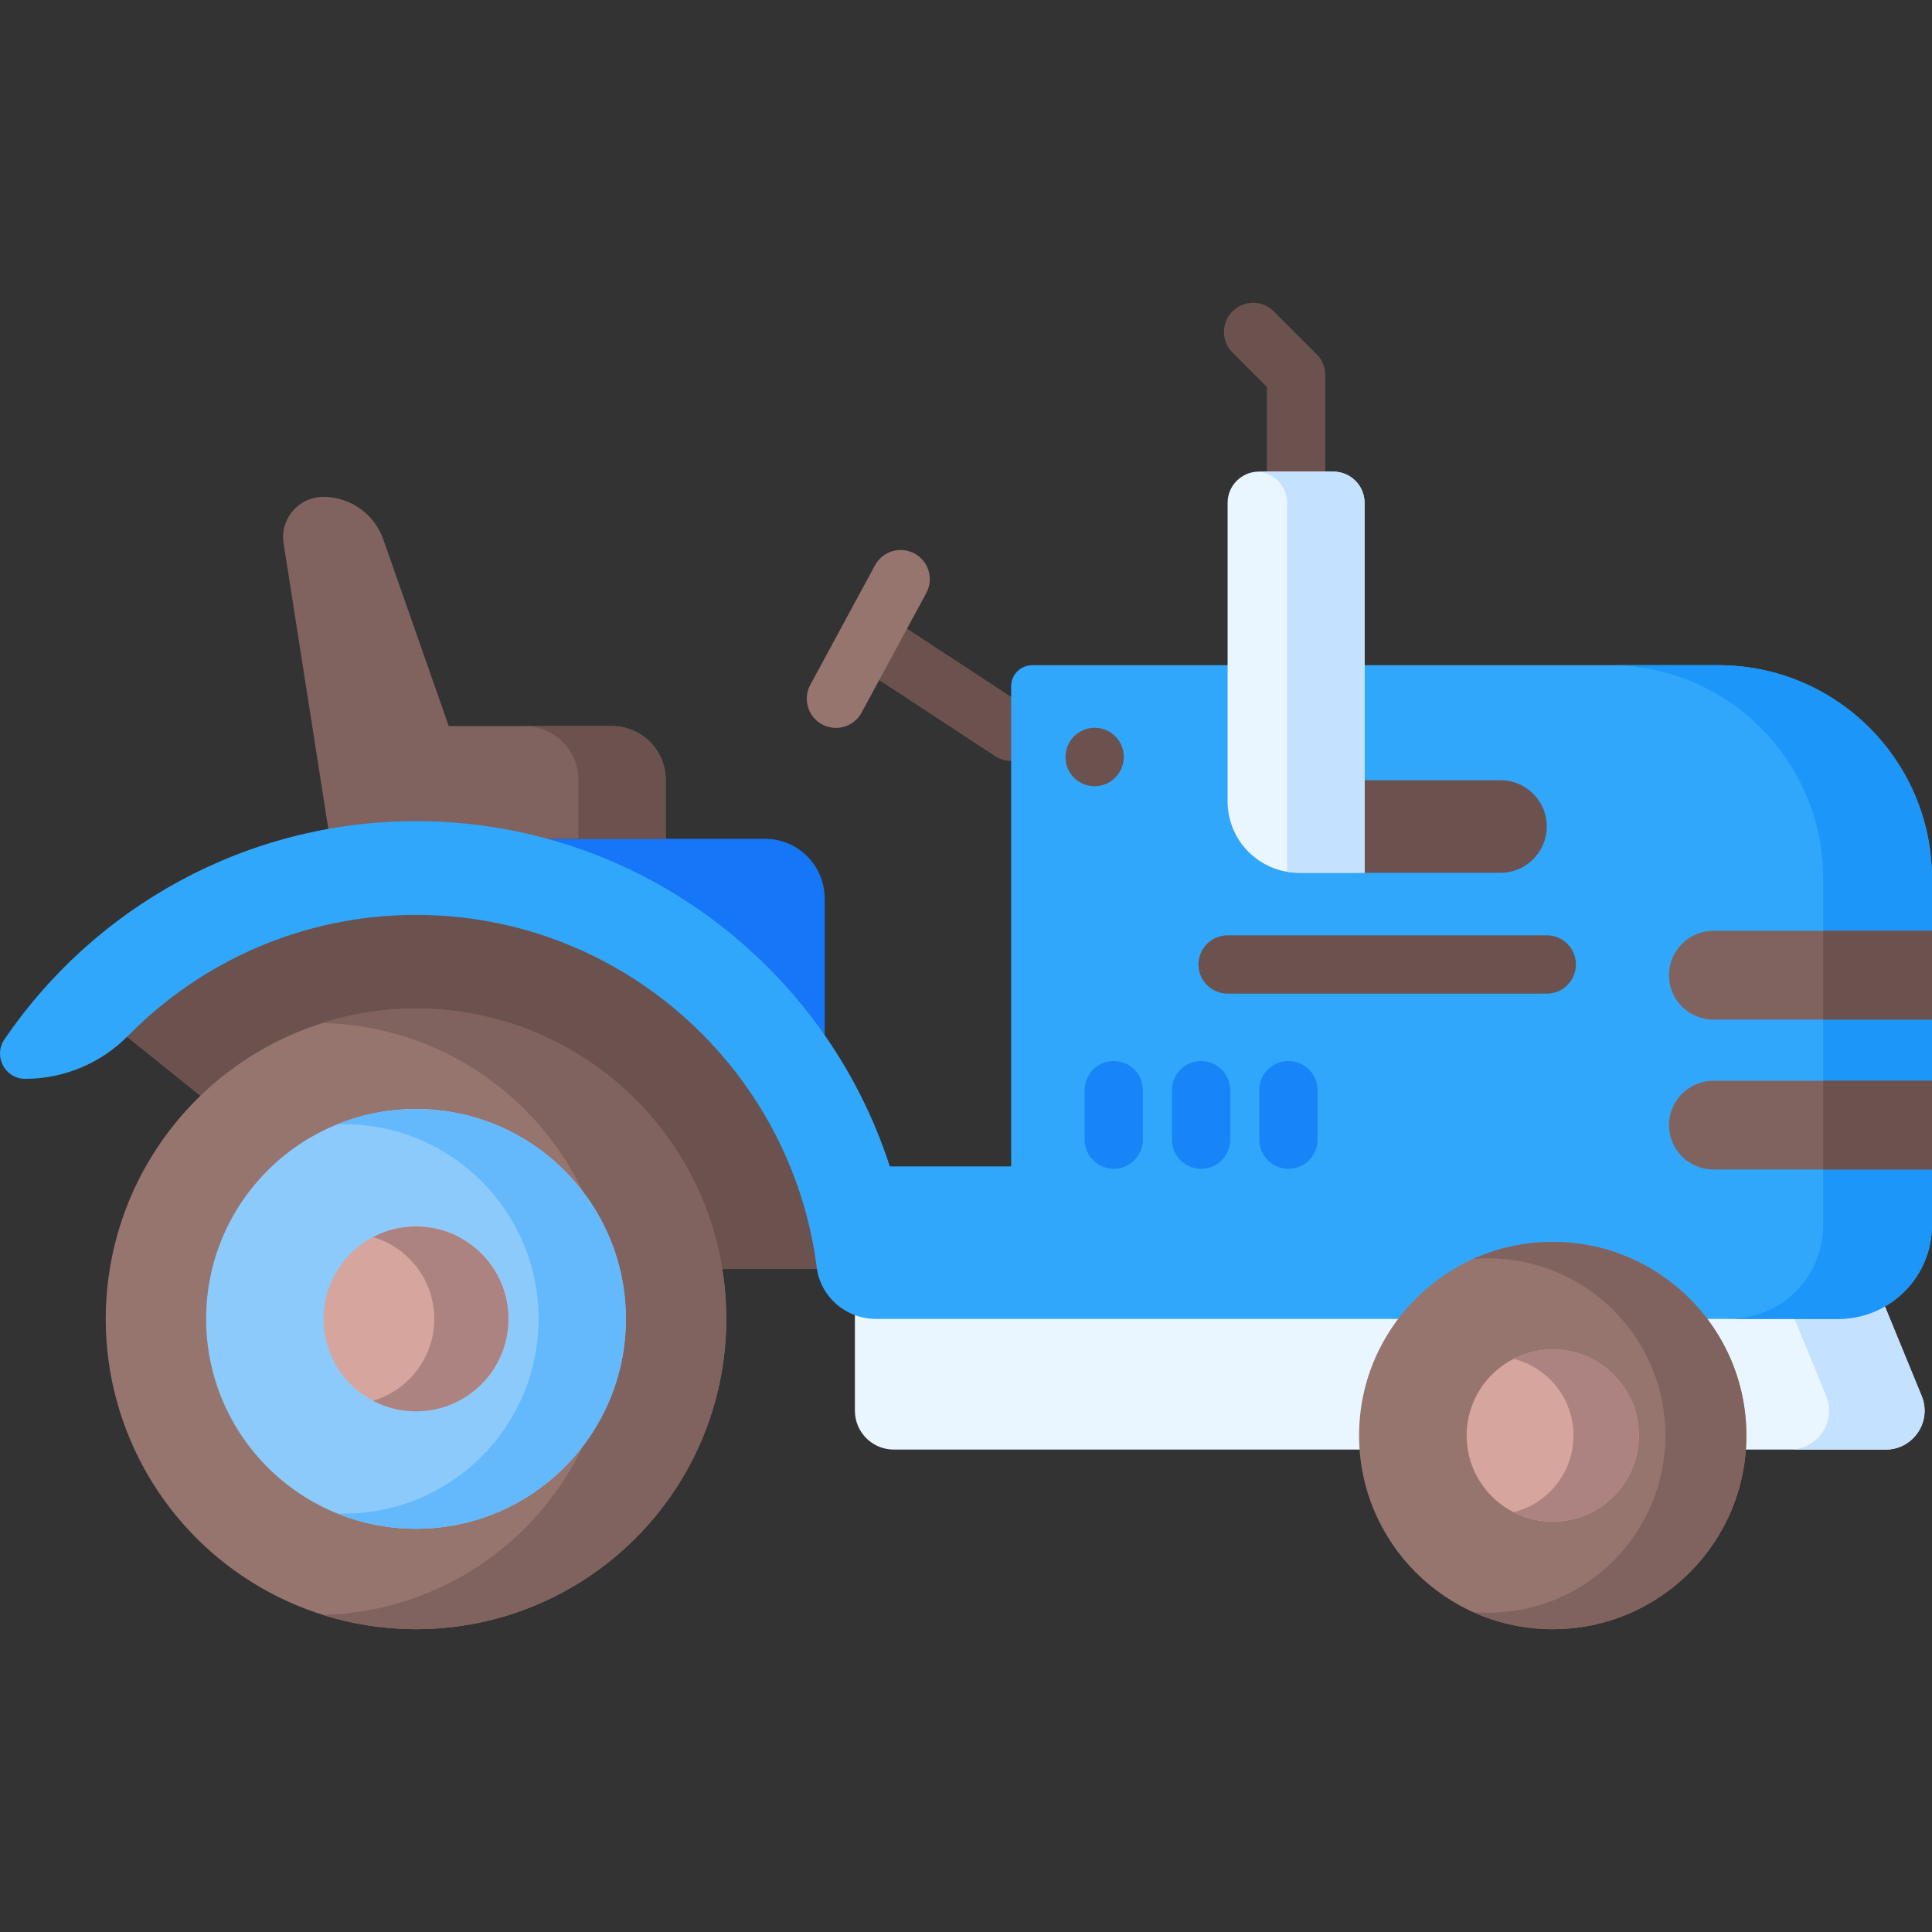 <svg id="Capa_1" enable-background="new 0 0 512 512" height="512" viewBox="0 0 512 512" width="512" xmlns="http://www.w3.org/2000/svg"><rect x="0" y="0" width="512" height="512" fill="#333333" stroke="none"/><g><path d="m267.959 201.656c-1.454 0-2.923-.409-4.23-1.267l-35.48-23.265c-3.568-2.339-4.564-7.129-2.224-10.697 2.34-3.569 7.129-4.566 10.698-2.224l35.48 23.265c3.568 2.339 4.564 7.129 2.224 10.697-1.483 2.262-3.952 3.491-6.468 3.491z" fill="#6c524e"/><path d="m221.528 192.898c-1.241 0-2.501-.3-3.67-.932-3.753-2.031-5.149-6.719-3.118-10.473l17.146-31.689c2.03-3.752 6.719-5.147 10.472-3.119 3.753 2.031 5.149 6.719 3.118 10.473l-17.146 31.689c-1.398 2.584-4.057 4.051-6.802 4.051z" fill="#96756f"/><g><g><path d="m226.556 340.346v33.505c0 5.69 4.612 10.302 10.302 10.302h262.869c7.328 0 12.313-7.434 9.53-14.213l-12.146-29.593h-270.555z" fill="#eaf6ff"/><path d="m499.731 384.154h-25.312c7.325 0 12.311-7.438 9.529-14.216l-12.146-29.597h25.312l12.146 29.597c2.781 6.778-2.205 14.216-9.529 14.216z" fill="#c4e1ff"/></g><g><g><g><path d="m218.553 238.129v50.775h-80.283v-66.614h64.445c8.747 0 15.838 7.092 15.838 15.839z" fill="#1576f7"/><g><path d="m85.677 131.677c7.163 0 13.544 4.525 15.913 11.285l17.334 49.46h43.216c7.887 0 14.28 6.393 14.28 14.28v15.588h-88.996l-12.267-78.317c-1.012-6.459 3.982-12.296 10.52-12.296z" fill="#80635e"/><path d="m176.422 206.704v15.591h-23.136v-15.591c0-7.889-6.39-14.279-14.279-14.279h23.136c7.889 0 14.279 6.39 14.279 14.279z" fill="#6c524e"/></g><path d="m24.85 267.728 85.395 68.585h122.241s-17.403-105.018-119.421-105.018c0 0-53.409 0-88.215 36.433z" fill="#6c524e"/><g><circle cx="110.245" cy="349.523" fill="#96756f" r="82.226"/><path d="m192.471 349.52c0 45.419-36.812 82.232-82.221 82.232-8.638 0-16.975-1.332-24.802-3.809 42.474-.957 76.632-35.699 76.632-78.422 0-42.714-34.158-77.455-76.632-78.412 7.827-2.477 16.163-3.809 24.802-3.809 45.409-.002 82.221 36.81 82.221 82.22z" fill="#80635e"/><circle cx="110.245" cy="349.523" fill="#8dcafc" r="55.618"/><path d="m165.858 349.52c0 30.724-24.895 55.619-55.609 55.619-7.389 0-14.436-1.436-20.888-4.059.583.021 1.176.031 1.769.031 28.496 0 51.591-23.095 51.591-51.591 0-28.486-23.095-51.581-51.591-51.581-.604 0-1.207.01-1.801.031 6.453-2.623 13.52-4.069 20.92-4.069 30.714-.001 55.609 24.905 55.609 55.619z" fill="#64b9fc"/><g><circle cx="110.245" cy="349.523" fill="#d6a59d" r="24.494"/><path d="m134.739 349.52c0 13.53-10.97 24.5-24.49 24.5-4.111 0-7.983-1.01-11.386-2.81 9.377-2.748 16.226-11.417 16.226-21.69 0-10.262-6.848-18.932-16.226-21.679 3.403-1.801 7.275-2.81 11.386-2.81 13.52-.001 24.49 10.969 24.49 24.489z" fill="#ac8380"/></g></g><g><g><g><g><path d="m343.476 135.797c-4.267 0-7.726-3.459-7.726-7.726v-25.509l-9.124-9.124c-3.018-3.018-3.018-7.909 0-10.928 3.017-3.016 7.909-3.016 10.927 0l11.387 11.387c1.449 1.45 2.263 3.414 2.263 5.464v28.709c0 4.269-3.46 7.727-7.727 7.727z" fill="#6c524e"/></g></g></g><path d="m455.394 176.285h-181.85c-3.081 0-5.578 2.497-5.578 5.578v127.245h-32.161c-17.107-53.021-66.922-91.487-125.56-91.487-45.283 0-85.304 22.941-109.064 57.807-3.031 4.448.121 10.476 5.504 10.476 10.271 0 20.1-4.137 27.306-11.456 19.431-19.735 46.438-31.99 76.255-31.99 54.423 0 99.492 40.817 106.202 93.447.997 7.822 7.776 13.617 15.662 13.617h255.053c13.717 0 24.838-11.12 24.838-24.838v-91.794c-.001-31.262-25.344-56.605-56.607-56.605z" fill="#31a7fb"/><path d="m511.998 232.888v91.8c0 13.719-11.119 24.838-24.838 24.838h-28.828c13.71 0 24.838-11.119 24.838-24.838v-91.8c0-31.262-25.343-56.605-56.605-56.605h28.828c31.263 0 56.605 25.342 56.605 56.605z" fill="#1c96f9"/><path d="m512 286.418v23.511h-57.94c-6.494 0-11.761-5.256-11.761-11.75 0-3.247 1.322-6.193 3.445-8.316s5.069-3.445 8.316-3.445z" fill="#80635e"/><path d="m483.17 286.418h28.83v23.511h-28.83z" fill="#6c524e"/><path d="m512 246.679v23.522h-57.94c-6.494 0-11.761-5.266-11.761-11.761 0-3.247 1.322-6.182 3.445-8.316s5.069-3.445 8.316-3.445z" fill="#80635e"/><path d="m483.17 246.679h28.83v23.522h-28.83z" fill="#6c524e"/></g></g><g><circle cx="411.489" cy="380.43" fill="#96756f" r="51.319"/><path d="m462.804 380.431c0 28.34-22.97 51.321-51.31 51.321-7.535 0-14.685-1.624-21.128-4.538 1.322.104 2.675.166 4.028.166 25.926 0 46.949-21.013 46.949-46.949s-21.024-46.949-46.949-46.949c-1.353 0-2.706.063-4.028.167 6.442-2.914 13.593-4.538 21.128-4.538 28.34-.001 51.31 22.979 51.31 51.32z" fill="#80635e"/><circle cx="411.489" cy="380.43" fill="#d6a59d" r="22.813"/><path d="m434.297 380.431c0 12.604-10.21 22.814-22.803 22.814-3.747 0-7.275-.895-10.387-2.498 9.117-2.259 15.882-10.501 15.882-20.316s-6.765-18.057-15.882-20.316c3.112-1.603 6.64-2.498 10.387-2.498 12.593 0 22.803 10.21 22.803 22.814z" fill="#ac8380"/></g><path d="m397.654 231.295h-38.788v-24.526h38.788c6.773 0 12.263 5.49 12.263 12.263 0 6.772-5.491 12.263-12.263 12.263z" fill="#6c524e"/><g><path d="m361.624 231.295h-17.37c-10.453 0-18.926-8.473-18.926-18.926v-79.109c0-4.572 3.707-8.279 8.279-8.279h19.737c4.573 0 8.279 3.707 8.279 8.279v98.035z" fill="#eaf6ff"/><path d="m361.623 133.264v98.034h-17.37c-1.076 0-2.136-.091-3.163-.265v-97.769c0-4.438-3.477-8.047-7.857-8.271.124-.008.248-.008.373-.008h19.738c4.57 0 8.279 3.701 8.279 8.279z" fill="#c4e1ff"/></g><path d="m290.096 208.36c-4.267 0-7.726-3.415-7.726-7.683v-.086c0-4.268 3.459-7.726 7.726-7.726s7.726 3.459 7.726 7.726-3.459 7.769-7.726 7.769z" fill="#6c524e"/></g><g fill="#1785f8"><path d="m295.156 309.747c-4.267 0-7.726-3.459-7.726-7.726v-13.116c0-4.268 3.459-7.726 7.726-7.726s7.726 3.459 7.726 7.726v13.116c.001 4.267-3.458 7.726-7.726 7.726z"/><path d="m318.301 309.747c-4.267 0-7.726-3.459-7.726-7.726v-13.116c0-4.268 3.459-7.726 7.726-7.726s7.726 3.459 7.726 7.726v13.116c0 4.267-3.459 7.726-7.726 7.726z"/><path d="m341.445 309.747c-4.267 0-7.726-3.459-7.726-7.726v-13.116c0-4.268 3.459-7.726 7.726-7.726s7.726 3.459 7.726 7.726v13.116c.001 4.267-3.459 7.726-7.726 7.726z"/></g><path d="m409.917 263.324h-84.588c-4.267 0-7.726-3.459-7.726-7.726 0-4.268 3.459-7.726 7.726-7.726h84.588c4.267 0 7.726 3.459 7.726 7.726s-3.459 7.726-7.726 7.726z" fill="#6c524e"/></g></g></g></svg>